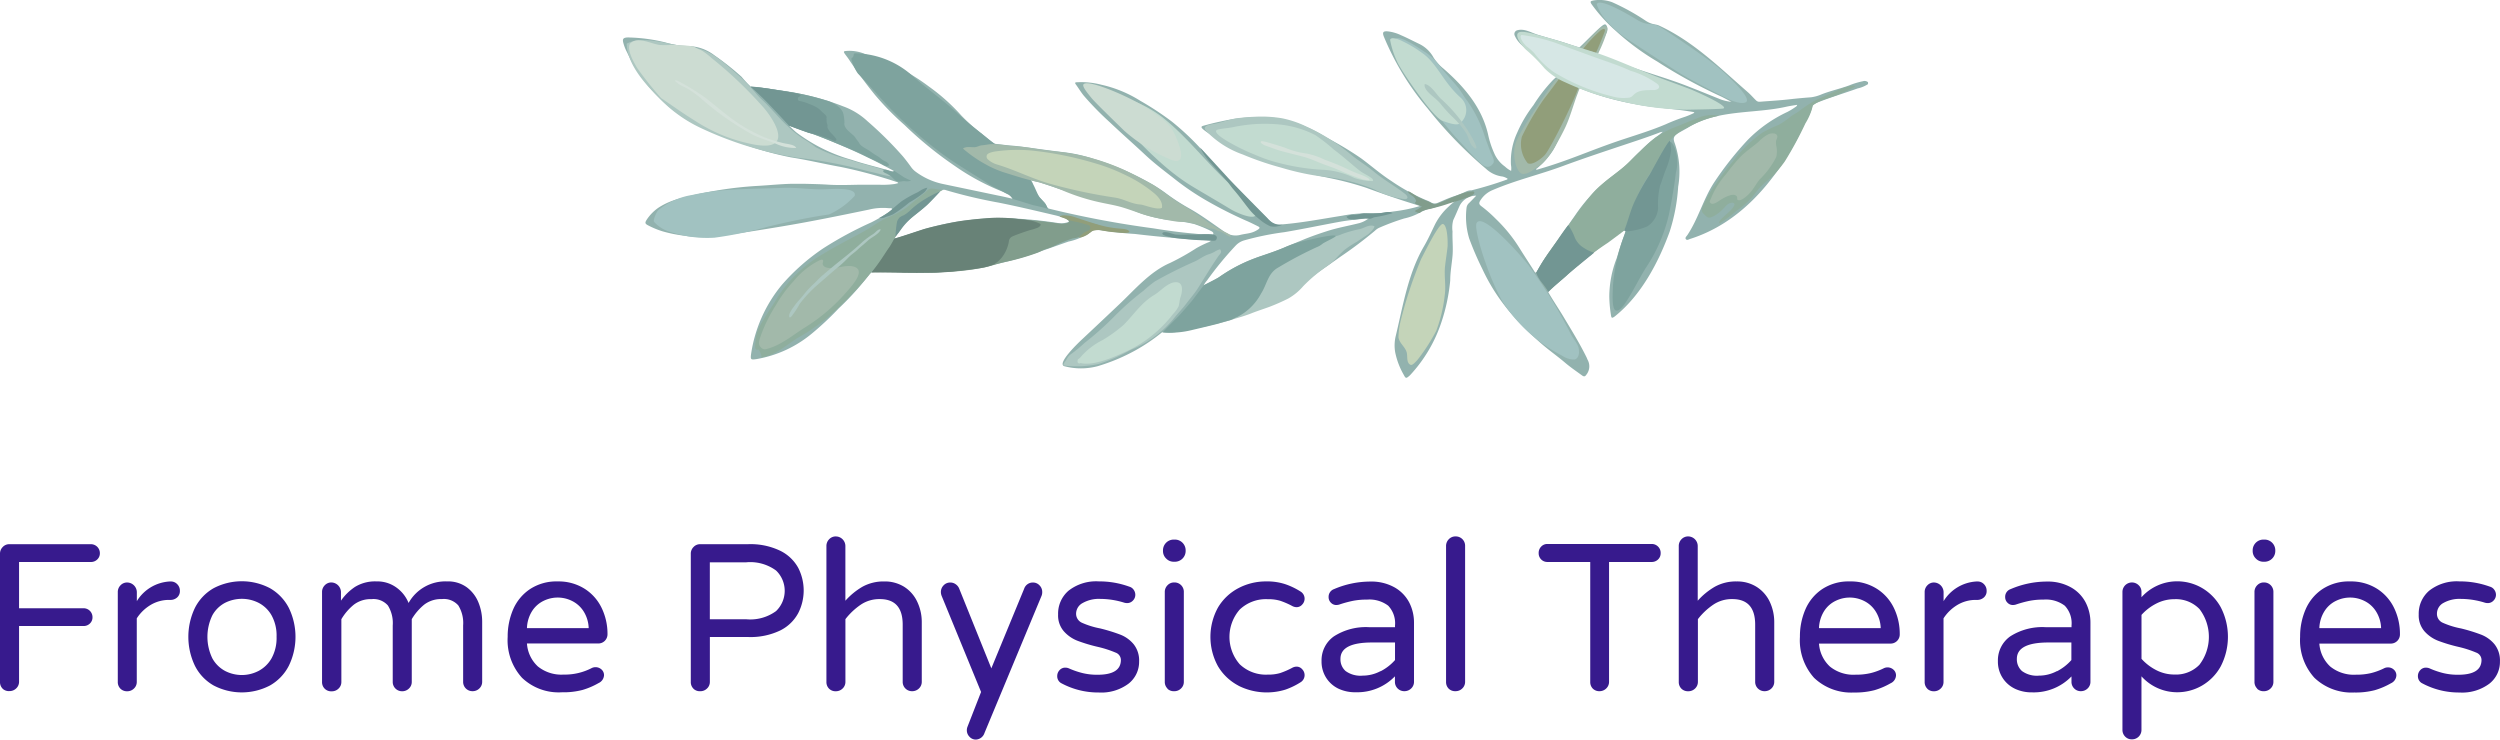 <svg xmlns="http://www.w3.org/2000/svg" width="265.259" height="78.474" viewBox="0 0 265.259 78.474">
  <g id="Group_155" data-name="Group 155" transform="translate(-24 -29.039)">
    <g id="Group_94" data-name="Group 94" transform="translate(24 85.956)">
      <path id="Path_42" data-name="Path 42" d="M5.288,187.241a.967.967,0,0,1-.289-.7V172.923a.988.988,0,0,1,.289-.72.939.939,0,0,1,.7-.3h8.651a.95.95,0,0,1,.957.957.887.887,0,0,1-.278.664.95.95,0,0,1-.678.268H7.021V178.7H13.86a.943.943,0,0,1,.953.953.884.884,0,0,1-.278.668.936.936,0,0,1-.675.264H7.021V186.5a.953.953,0,0,1-.3.7,1,1,0,0,1-.72.289.967.967,0,0,1-.71-.24Z" transform="translate(-4.999 -171.079)" fill="#371a8d"/>
      <path id="Path_43" data-name="Path 43" d="M41.218,194.655a.977.977,0,0,1-.289-.7V184.4a1,1,0,0,1,.289-.72.953.953,0,0,1,.713-.3,1.044,1.044,0,0,1,1.019,1.023v.957a4.372,4.372,0,0,1,3.479-2.087h.111a.922.922,0,0,1,.7.292.97.97,0,0,1,.278.7.887.887,0,0,1-.289.7,1.044,1.044,0,0,1-.731.264h-.111a3.781,3.781,0,0,0-1.955.522,4.522,4.522,0,0,0-1.489,1.433v6.749a.95.95,0,0,1-.3.7,1,1,0,0,1-.72.289A.978.978,0,0,1,41.218,194.655Z" transform="translate(-28.431 -178.493)" fill="#371a8d"/>
      <path id="Path_44" data-name="Path 44" d="M65.135,194.269a4.954,4.954,0,0,1-1.986-2.087,7.11,7.11,0,0,1,0-6.15,5,5,0,0,1,1.986-2.087,6.442,6.442,0,0,1,5.973,0,5.093,5.093,0,0,1,2,2.087,7.016,7.016,0,0,1,0,6.15,5.051,5.051,0,0,1-2,2.087A6.442,6.442,0,0,1,65.135,194.269Zm4.741-1.531a3.437,3.437,0,0,0,1.391-1.332,4.459,4.459,0,0,0,.543-2.31,4.414,4.414,0,0,0-.543-2.289,3.36,3.36,0,0,0-1.391-1.322,3.934,3.934,0,0,0-1.739-.41,3.98,3.98,0,0,0-1.767.41,3.27,3.27,0,0,0-1.364,1.322,5.233,5.233,0,0,0,0,4.6,3.34,3.34,0,0,0,1.364,1.332,3.9,3.9,0,0,0,1.767.421,3.855,3.855,0,0,0,1.739-.424Z" transform="translate(-42.465 -178.454)" fill="#371a8d"/>
      <path id="Path_45" data-name="Path 45" d="M103.518,194.642a.977.977,0,0,1-.289-.7v-9.559a1,1,0,0,1,.289-.72.953.953,0,0,1,.7-.3,1.044,1.044,0,0,1,1.019,1.023v.911a5.565,5.565,0,0,1,1.5-1.468,4.084,4.084,0,0,1,2.275-.577,3.44,3.44,0,0,1,2.132.668,3.722,3.722,0,0,1,1.266,1.621,4.477,4.477,0,0,1,4.087-2.289,3.367,3.367,0,0,1,2.087.623,3.739,3.739,0,0,1,1.235,1.6,5.381,5.381,0,0,1,.4,2.042v6.394a.953.953,0,0,1-.3.7,1,1,0,0,1-.72.289.984.984,0,0,1-1-1v-5.976a3.538,3.538,0,0,0-.511-2.122,2.035,2.035,0,0,0-1.739-.675,2.936,2.936,0,0,0-1.878.588,5.805,5.805,0,0,0-1.322,1.541v6.662a.95.95,0,0,1-.3.7,1,1,0,0,1-.72.289.984.984,0,0,1-1-1v-5.976a3.538,3.538,0,0,0-.511-2.122,2.035,2.035,0,0,0-1.739-.675,2.929,2.929,0,0,0-1.878.588,5.743,5.743,0,0,0-1.322,1.541v6.662a.95.95,0,0,1-.3.7,1,1,0,0,1-.72.289A.977.977,0,0,1,103.518,194.642Z" transform="translate(-69.059 -178.48)" fill="#371a8d"/>
      <path id="Path_46" data-name="Path 46" d="M161.373,193.482a5.917,5.917,0,0,1-1.524-4.341,7.271,7.271,0,0,1,.577-2.908,4.946,4.946,0,0,1,1.778-2.153,5.093,5.093,0,0,1,2.953-.824,5.162,5.162,0,0,1,2.842.769,4.936,4.936,0,0,1,1.819,2.042,6.293,6.293,0,0,1,.623,2.783.985.985,0,0,1-.278.7.974.974,0,0,1-.744.289h-7.524a3.639,3.639,0,0,0,1.155,2.435,3.97,3.97,0,0,0,2.731.866,6.2,6.2,0,0,0,3-.7.936.936,0,0,1,1.023.157.807.807,0,0,1,.268.619.967.967,0,0,1-.577.824,7.815,7.815,0,0,1-1.711.731,7.972,7.972,0,0,1-2.174.247A5.626,5.626,0,0,1,161.373,193.482Zm7.072-5.274a3.541,3.541,0,0,0-.567-1.819,3.061,3.061,0,0,0-1.231-1.078,3.392,3.392,0,0,0-2.978,0,2.988,2.988,0,0,0-1.221,1.078,3.6,3.6,0,0,0-.553,1.819Z" transform="translate(-105.983 -178.481)" fill="#371a8d"/>
      <path id="Path_47" data-name="Path 47" d="M215.992,187.227a.967.967,0,0,1-.292-.7V172.909a.991.991,0,0,1,.292-.72.939.939,0,0,1,.7-.3h5.061a7.273,7.273,0,0,1,3.444.7A4.362,4.362,0,0,1,227.1,174.4a5.27,5.27,0,0,1,0,4.8,4.362,4.362,0,0,1-1.9,1.837,7.277,7.277,0,0,1-3.444.7h-4.032V186.5a.95.95,0,0,1-.3.7,1,1,0,0,1-.72.289.967.967,0,0,1-.71-.254Zm5.566-7.375a4.628,4.628,0,0,0,3.186-.863,2.981,2.981,0,0,0,0-4.31,4.633,4.633,0,0,0-3.186-.866h-3.837v6.039Z" transform="translate(-142.405 -171.065)" fill="#371a8d"/>
      <path id="Path_48" data-name="Path 48" d="M257.359,185.7a.977.977,0,0,1-.289-.7V170.563a1.016,1.016,0,0,1,.289-.724.95.95,0,0,1,.7-.3,1.023,1.023,0,0,1,1.023,1.023v5.8a7.439,7.439,0,0,1,1.819-1.489,4.616,4.616,0,0,1,2.31-.557,3.868,3.868,0,0,1,2.122.577,3.75,3.75,0,0,1,1.374,1.579,5,5,0,0,1,.48,2.2v6.3a.96.96,0,0,1-.3.7,1.016,1.016,0,0,1-.724.289.984.984,0,0,1-1-1v-6.063q0-2.713-2.435-2.71a3.531,3.531,0,0,0-1.99.577,7.151,7.151,0,0,0-1.652,1.551v6.662a.96.96,0,0,1-.3.7,1.016,1.016,0,0,1-.724.289A.967.967,0,0,1,257.359,185.7Z" transform="translate(-169.384 -169.539)" fill="#371a8d"/>
      <path id="Path_49" data-name="Path 49" d="M295.013,199.966a.964.964,0,0,1-.278-.7.984.984,0,0,1,.066-.348l1.444-3.7-4.174-10.172a1.134,1.134,0,0,1-.09-.421,1,1,0,0,1,.289-.72.953.953,0,0,1,.713-.3.981.981,0,0,1,.567.181,1.044,1.044,0,0,1,.365.442l3.419,8.484,3.479-8.439a.971.971,0,0,1,.932-.668.939.939,0,0,1,.7.3.988.988,0,0,1,.289.72,1.043,1.043,0,0,1-.066.379l-6.06,14.565a1,1,0,0,1-.936.7A.9.9,0,0,1,295.013,199.966Z" transform="translate(-192.15 -178.715)" fill="#371a8d"/>
      <path id="Path_50" data-name="Path 50" d="M327.848,194.03a.842.842,0,0,1-.379-.73.894.894,0,0,1,.247-.623.8.8,0,0,1,.619-.268.97.97,0,0,1,.4.09,8.822,8.822,0,0,0,1.423.487,6.429,6.429,0,0,0,1.6.177q2.466,0,2.466-1.576a.838.838,0,0,0-.567-.776,11.267,11.267,0,0,0-1.854-.6,16.862,16.862,0,0,1-2.164-.647,3.732,3.732,0,0,1-1.464-1.009,2.553,2.553,0,0,1-.612-1.788,3.2,3.2,0,0,1,1.12-2.532,4.746,4.746,0,0,1,3.211-.977,9.281,9.281,0,0,1,3.218.557.831.831,0,0,1,.48.348.918.918,0,0,1,.163.511.863.863,0,0,1-.254.619.835.835,0,0,1-.633.268,1.176,1.176,0,0,1-.289-.045,8.578,8.578,0,0,0-2.532-.4,3.478,3.478,0,0,0-1.875.435,1.29,1.29,0,0,0-.7,1.12,1.044,1.044,0,0,0,.623.977,8.73,8.73,0,0,0,1.931.6,18.32,18.32,0,0,1,2.132.657,3.479,3.479,0,0,1,1.412,1.009,2.759,2.759,0,0,1,.588,1.844,2.929,2.929,0,0,1-1.124,2.352,4.823,4.823,0,0,1-3.162.936,8.241,8.241,0,0,1-4.025-1.016Z" transform="translate(-215.294 -178.487)" fill="#371a8d"/>
      <path id="Path_51" data-name="Path 51" d="M360.078,172.521a1.092,1.092,0,0,1-.348-.8v-.09a1.141,1.141,0,0,1,1.138-1.131H361a1.141,1.141,0,0,1,1.134,1.131v.087A1.141,1.141,0,0,1,361,172.852h-.132A1.092,1.092,0,0,1,360.078,172.521Zm.132,13.789a.977.977,0,0,1-.289-.7v-9.542a1,1,0,0,1,.289-.72.953.953,0,0,1,.713-.3.991.991,0,0,1,1.019,1.023V185.6a.95.95,0,0,1-.3.7,1,1,0,0,1-.72.289.977.977,0,0,1-.713-.254Z" transform="translate(-236.333 -170.166)" fill="#371a8d"/>
      <path id="Path_52" data-name="Path 52" d="M377.174,194.316a5.472,5.472,0,0,1-2.164-2.042,6.453,6.453,0,0,1,0-6.262,5.472,5.472,0,0,1,2.164-2.042,6.262,6.262,0,0,1,2.953-.713,6.1,6.1,0,0,1,2.031.3,7.539,7.539,0,0,1,1.59.765.887.887,0,0,1,.188,1.391.779.779,0,0,1-.588.278,1,1,0,0,1-.49-.136,8.5,8.5,0,0,0-1.252-.543,4.332,4.332,0,0,0-1.3-.167,4.03,4.03,0,0,0-3,1.1,4.411,4.411,0,0,0,0,5.8,4.019,4.019,0,0,0,3,1.1,4.331,4.331,0,0,0,1.3-.167,8.512,8.512,0,0,0,1.252-.543,1,1,0,0,1,.49-.136.779.779,0,0,1,.588.278.887.887,0,0,1-.188,1.391,7.722,7.722,0,0,1-1.59.769,6.689,6.689,0,0,1-4.985-.414Z" transform="translate(-245.769 -178.484)" fill="#371a8d"/>
      <path id="Path_53" data-name="Path 53" d="M409.9,194.677a3.159,3.159,0,0,1-1.322-1.165,3.207,3.207,0,0,1-.49-1.767,3.11,3.11,0,0,1,1.3-2.619,6.269,6.269,0,0,1,3.806-.978h2.689v-.177a2.7,2.7,0,0,0-.724-2.108,3.3,3.3,0,0,0-2.254-.644,7.426,7.426,0,0,0-1.5.132,12.355,12.355,0,0,0-1.458.4,1.3,1.3,0,0,1-.289.042.779.779,0,0,1-.574-.244.814.814,0,0,1-.247-.6.863.863,0,0,1,.577-.845,9.789,9.789,0,0,1,3.844-.8,5.016,5.016,0,0,1,2.585.623,3.945,3.945,0,0,1,1.555,1.611,4.673,4.673,0,0,1,.5,2.143v6.265a.96.96,0,0,1-.3.7,1.016,1.016,0,0,1-.724.289.984.984,0,0,1-1-1v-.577a5.566,5.566,0,0,1-4.174,1.691A4.139,4.139,0,0,1,409.9,194.677Zm4.449-1.854a5.219,5.219,0,0,0,1.534-1.19v-1.865h-2.435q-3.357,0-3.353,1.739a1.645,1.645,0,0,0,.546,1.291,2.689,2.689,0,0,0,1.809.487,4.024,4.024,0,0,0,1.9-.48Z" transform="translate(-267.867 -178.515)" fill="#371a8d"/>
      <path id="Path_54" data-name="Path 54" d="M446.359,185.7a.977.977,0,0,1-.289-.7V170.562a1.016,1.016,0,0,1,.289-.724.96.96,0,0,1,.713-.3.988.988,0,0,1,1.019,1.023V184.97a.96.96,0,0,1-.3.7,1,1,0,0,1-.72.289A.978.978,0,0,1,446.359,185.7Z" transform="translate(-292.638 -169.539)" fill="#371a8d"/>
      <path id="Path_55" data-name="Path 55" d="M480.079,187.208a.977.977,0,0,1-.289-.7V173.756h-4.54a.915.915,0,0,1-.932-.932.943.943,0,0,1,.268-.7.884.884,0,0,1,.664-.278h11.058a.936.936,0,0,1,.678.278.922.922,0,0,1,.275.7.884.884,0,0,1-.275.664.953.953,0,0,1-.678.268h-4.522v12.721a.96.96,0,0,1-.3.7,1.009,1.009,0,0,1-.724.289A.967.967,0,0,1,480.079,187.208Z" transform="translate(-311.06 -171.045)" fill="#371a8d"/>
      <path id="Path_56" data-name="Path 56" d="M517.339,185.7a.977.977,0,0,1-.289-.7V170.563a1.015,1.015,0,0,1,.289-.724.96.96,0,0,1,.7-.3,1.023,1.023,0,0,1,1.023,1.023v5.8a7.391,7.391,0,0,1,1.823-1.489,4.6,4.6,0,0,1,2.306-.557,3.851,3.851,0,0,1,2.122.577,3.781,3.781,0,0,1,1.391,1.579,5.05,5.05,0,0,1,.477,2.2v6.3a.961.961,0,0,1-.3.7,1.016,1.016,0,0,1-.724.289.984.984,0,0,1-1-1v-6.063q0-2.713-2.435-2.71a3.517,3.517,0,0,0-1.986.577,7.092,7.092,0,0,0-1.656,1.551v6.662a.961.961,0,0,1-.3.7,1.009,1.009,0,0,1-.724.289A.977.977,0,0,1,517.339,185.7Z" transform="translate(-338.927 -169.54)" fill="#371a8d"/>
      <path id="Path_57" data-name="Path 57" d="M555.5,193.482a5.966,5.966,0,0,1-1.5-4.341,7.213,7.213,0,0,1,.577-2.908,4.941,4.941,0,0,1,1.774-2.153,5.093,5.093,0,0,1,2.953-.824,5.162,5.162,0,0,1,2.842.769,4.946,4.946,0,0,1,1.823,2.042,6.292,6.292,0,0,1,.623,2.783.97.97,0,0,1-1.023,1h-7.545a3.656,3.656,0,0,0,1.155,2.435,3.97,3.97,0,0,0,2.731.866,6.672,6.672,0,0,0,1.631-.177,6.775,6.775,0,0,0,1.367-.511.929.929,0,0,1,1.019.157.793.793,0,0,1,.268.619.96.96,0,0,1-.577.824,7.862,7.862,0,0,1-1.708.731,8,8,0,0,1-2.178.247A5.7,5.7,0,0,1,555.5,193.482Zm7.072-5.274a3.541,3.541,0,0,0-.567-1.819,3.037,3.037,0,0,0-1.231-1.078,3.385,3.385,0,0,0-2.974,0,2.978,2.978,0,0,0-1.224,1.078,3.639,3.639,0,0,0-.553,1.819Z" transform="translate(-363.022 -178.481)" fill="#371a8d"/>
      <path id="Path_58" data-name="Path 58" d="M592.339,194.655a.978.978,0,0,1-.289-.7V184.4a1,1,0,0,1,.289-.72.953.953,0,0,1,.7-.3,1.044,1.044,0,0,1,1.019,1.023v.957a4.372,4.372,0,0,1,3.479-2.087h.111a.922.922,0,0,1,.7.292.971.971,0,0,1,.278.7.887.887,0,0,1-.289.7,1.044,1.044,0,0,1-.73.264h-.111a3.781,3.781,0,0,0-1.955.522,4.522,4.522,0,0,0-1.489,1.433v6.749a.95.95,0,0,1-.3.7,1,1,0,0,1-.72.289.977.977,0,0,1-.685-.25Z" transform="translate(-387.837 -178.493)" fill="#371a8d"/>
      <path id="Path_59" data-name="Path 59" d="M616.2,194.677a3.159,3.159,0,0,1-1.812-2.933,3.11,3.11,0,0,1,1.3-2.619,6.31,6.31,0,0,1,3.826-.977H622.2v-.177a2.7,2.7,0,0,0-.72-2.108,3.316,3.316,0,0,0-2.254-.644,7.44,7.44,0,0,0-1.5.132,12.142,12.142,0,0,0-1.454.4,1.327,1.327,0,0,1-.289.042.783.783,0,0,1-.577-.244.814.814,0,0,1-.247-.6.859.859,0,0,1,.581-.845,9.758,9.758,0,0,1,3.827-.8,5.016,5.016,0,0,1,2.585.623,3.9,3.9,0,0,1,1.555,1.611,4.672,4.672,0,0,1,.5,2.143v6.265a.961.961,0,0,1-.3.7,1.016,1.016,0,0,1-.724.289.967.967,0,0,1-.7-.289.977.977,0,0,1-.289-.7v-.577a5.566,5.566,0,0,1-4.174,1.691,4.15,4.15,0,0,1-1.826-.383Zm4.453-1.854a5.241,5.241,0,0,0,1.531-1.19v-1.865h-2.435q-3.35,0-3.35,1.739a1.652,1.652,0,0,0,.543,1.291,2.675,2.675,0,0,0,1.809.487,4.049,4.049,0,0,0,1.9-.48Z" transform="translate(-402.403 -178.515)" fill="#371a8d"/>
      <path id="Path_60" data-name="Path 60" d="M652.668,199.7a1,1,0,0,1-.289-.724V184.347a1.008,1.008,0,0,1,1.718-.71.939.939,0,0,1,.3.7v.577a5.092,5.092,0,0,1,3.8-1.691,5.238,5.238,0,0,1,2.609.7,5.36,5.36,0,0,1,2,2.045,6.828,6.828,0,0,1,0,6.282,5.312,5.312,0,0,1-2,2.045,5.218,5.218,0,0,1-2.609.7,5.092,5.092,0,0,1-3.8-1.691v5.663a.995.995,0,0,1-1.023,1.023A.95.95,0,0,1,652.668,199.7Zm7.883-7.629a4.867,4.867,0,0,0,0-5.907,3.478,3.478,0,0,0-2.644-1.044,4.2,4.2,0,0,0-1.92.456,5.418,5.418,0,0,0-1.586,1.211v4.661a5.418,5.418,0,0,0,1.586,1.211,4.2,4.2,0,0,0,1.92.456A3.479,3.479,0,0,0,660.551,192.073Z" transform="translate(-427.18 -178.461)" fill="#371a8d"/>
      <path id="Path_61" data-name="Path 61" d="M692.448,172.521a1.092,1.092,0,0,1-.348-.8v-.09a1.141,1.141,0,0,1,1.134-1.131h.132a1.141,1.141,0,0,1,1.134,1.131v.087a1.141,1.141,0,0,1-1.134,1.134h-.132a1.089,1.089,0,0,1-.786-.33Zm.132,13.789a.978.978,0,0,1-.289-.7v-9.542a1,1,0,0,1,.289-.72.953.953,0,0,1,.7-.3.991.991,0,0,1,1.019,1.023V185.6a.949.949,0,0,1-.3.7,1,1,0,0,1-.72.289.978.978,0,0,1-.7-.254Z" transform="translate(-453.083 -170.166)" fill="#371a8d"/>
      <path id="Path_62" data-name="Path 62" d="M708.089,193.482a5.925,5.925,0,0,1-1.52-4.341,7.211,7.211,0,0,1,.578-2.908,4.939,4.939,0,0,1,1.774-2.153,5.1,5.1,0,0,1,2.957-.824,5.169,5.169,0,0,1,2.842.769,4.96,4.96,0,0,1,1.819,2.042,6.293,6.293,0,0,1,.623,2.783.971.971,0,0,1-1.023,1h-7.528a3.655,3.655,0,0,0,1.155,2.435,3.978,3.978,0,0,0,2.731.866,6.67,6.67,0,0,0,1.631-.177,6.78,6.78,0,0,0,1.367-.511.876.876,0,0,1,.4-.087.891.891,0,0,1,.623.243.8.8,0,0,1,.264.619.96.96,0,0,1-.578.824,7.86,7.86,0,0,1-1.708.731,8,8,0,0,1-2.178.247A5.705,5.705,0,0,1,708.089,193.482Zm7.072-5.274a3.51,3.51,0,0,0-.567-1.819,3.016,3.016,0,0,0-1.231-1.078,3.385,3.385,0,0,0-2.974,0,2.946,2.946,0,0,0-1.221,1.078,3.6,3.6,0,0,0-.557,1.819Z" transform="translate(-462.519 -178.481)" fill="#371a8d"/>
      <path id="Path_63" data-name="Path 63" d="M742.879,194.03a.849.849,0,0,1-.379-.73.894.894,0,0,1,.247-.623.8.8,0,0,1,.619-.268,1,1,0,0,1,.4.09,8.788,8.788,0,0,0,1.419.487,6.437,6.437,0,0,0,1.6.177q2.463,0,2.463-1.576a.838.838,0,0,0-.567-.776,11.274,11.274,0,0,0-1.854-.6,16.864,16.864,0,0,1-2.164-.647,3.757,3.757,0,0,1-1.465-1.009,2.571,2.571,0,0,1-.612-1.788,3.2,3.2,0,0,1,1.124-2.532,4.724,4.724,0,0,1,3.207-.977,9.267,9.267,0,0,1,3.218.557.832.832,0,0,1,.48.348.9.9,0,0,1,.167.511.866.866,0,0,1-.257.619.828.828,0,0,1-.633.268,1.175,1.175,0,0,1-.289-.045,8.579,8.579,0,0,0-2.532-.4,3.479,3.479,0,0,0-1.875.435,1.287,1.287,0,0,0-.675,1.12,1.023,1.023,0,0,0,.619.978,8.789,8.789,0,0,0,1.931.6,18.1,18.1,0,0,1,2.133.657,3.479,3.479,0,0,1,1.412,1.009,2.758,2.758,0,0,1,.588,1.844,2.929,2.929,0,0,1-1.123,2.352,4.8,4.8,0,0,1-3.162.936A8.241,8.241,0,0,1,742.879,194.03Z" transform="translate(-485.951 -178.487)" fill="#371a8d"/>
    </g>
    <path id="Path_64" data-name="Path 64" d="M297.933,5.983c-.3.042-.317.143-.157.386a16.994,16.994,0,0,0,2.518,2.783,26.557,26.557,0,0,0,4.48,3.315,53.572,53.572,0,0,0,6.585,3.618c.428.191.835.424,1.249.637a4.3,4.3,0,0,1-1.193-.278c-1.221-.487-2.435-.988-3.663-1.461-2.317-.891-4.727-1.517-7.03-2.435-.643-.264-1.311-.456-1.948-.734-.087-.052-.174-.1-.264-.146s-.042-.153.028-.348c.237-.63.5-1.245.793-1.844a.859.859,0,0,0,.08-.731c-.1-.261-.209-.3-.438-.143-.515.348-2.157,2.087-2.494,2.348-.317-.077-1.551-.508-2.115-.671-.772-.226-1.531-.435-2.3-.675s-1.447-.7-2.219-.459a.41.41,0,0,0-.205.591c.414.953,1.374,1.412,2.087,2.118a28.378,28.378,0,0,0,2.466,2.087s-.369.33-.522.48a16.585,16.585,0,0,0-2.063,2.658,13.793,13.793,0,0,0-1.739,2.946,7.177,7.177,0,0,0-.647,3.4,1.979,1.979,0,0,1,.017.626,2.619,2.619,0,0,1-.65-.456,3.336,3.336,0,0,1-1.151-1.433,9.788,9.788,0,0,1-.644-1.976c-.661-2.891-2.571-5.107-4.752-7A4.72,4.72,0,0,1,281,12.015a3.416,3.416,0,0,0-1.5-1.43c-.651-.31-1.284-.644-1.945-.929a4.411,4.411,0,0,0-1.391-.407c-.511-.045-.609.1-.424.57a28.983,28.983,0,0,0,4.641,7.608,45.039,45.039,0,0,0,6.2,6.411,3.1,3.1,0,0,0,1.739.811,1.518,1.518,0,0,1,.41.153c.049.021.122.038.125.1s-.087.09-.146.1a37.208,37.208,0,0,1-3.666,1.11,1.325,1.325,0,0,0-.619.143,10.621,10.621,0,0,1-1.343.522c-.539.184-1.061.424-1.586.644a.79.79,0,0,1-.793-.045,2.456,2.456,0,0,0-.466-.212,21.081,21.081,0,0,1-3.726-2.052c-1.117-.72-2.112-1.6-3.179-2.386a33.122,33.122,0,0,0-3.75-2.237,14.535,14.535,0,0,0-5.016-2.011,17.9,17.9,0,0,0-5.994.3c-.664.136-1.322.3-1.972.48-.257.07-.275.16-.077.348a3.993,3.993,0,0,0,.386.3,24.383,24.383,0,0,0,5.608,2.866,62.434,62.434,0,0,0,7.409,2.032,33.048,33.048,0,0,1,3.952,1.044c1.517.557,3.04,1.092,4.581,1.579l1.117.348-.32.094a16.432,16.432,0,0,1-2.564.494,12.756,12.756,0,0,1-2.386.191,14.679,14.679,0,0,0-3,.254c-2.209.348-4.407.779-6.641.943a1.044,1.044,0,0,1-.887-.292c-1.611-1.447-3.061-3.054-4.588-4.585-.974-.974-1.858-2.038-2.783-3.072a27.882,27.882,0,0,0-3.148-2.967,30.813,30.813,0,0,0-3.371-2.223,13.041,13.041,0,0,0-4.119-1.7,8.436,8.436,0,0,0-2.651-.261c-.132,0-.177.073-.09.191.3.41.557.849.877,1.238a32.014,32.014,0,0,0,2.738,2.8c1.224,1.162,2.494,2.275,3.729,3.43.939.884,1.965,1.666,2.985,2.456A27.83,27.83,0,0,0,257,27.251a43.985,43.985,0,0,0,4.091,2.07c.438.184.859.4,1.284.609.223.111.223.2,0,.348a2.435,2.435,0,0,1-.772.348c-.365.094-.744.125-1.106.219a1.99,1.99,0,0,1-1.739-.379c-1.211-.835-2.386-1.718-3.67-2.435a22.64,22.64,0,0,1-2.564-1.67,15.481,15.481,0,0,0-1.374-.894,29.321,29.321,0,0,0-6.168-2.679,16.21,16.21,0,0,0-3.051-.7c-.671-.077-1.343-.167-2.014-.254-1.3-.167-2.6-.383-3.906-.487-.487-.042-.974-.108-1.461-.16a.619.619,0,0,1-.285-.125c-.452-.313-.852-.7-1.284-1.023a18.186,18.186,0,0,1-2.087-1.872,20.82,20.82,0,0,0-3.479-3.1,20.464,20.464,0,0,0-4.334-2.5q-1.28-.47-2.539-.974a4.213,4.213,0,0,0-1.875-.264c-.243.017-.278.08-.139.282s.317.417.459.633q1.28,1.931,2.738,3.726a30.216,30.216,0,0,0,3.152,3.214,39.906,39.906,0,0,0,5.312,4.327,24.654,24.654,0,0,0,5.392,2.863,1.531,1.531,0,0,1,.783.637c-.571-.129-1.075-.25-1.586-.348l-5.827-1.221a7.378,7.378,0,0,1-2.936-1.336,2.181,2.181,0,0,1-.438-.456c-.275-.383-.56-.762-.863-1.127a38.614,38.614,0,0,0-3.767-3.74,7.514,7.514,0,0,0-2.571-1.576,26.756,26.756,0,0,0-5.131-1.437c-1.461-.216-2.64-.484-4.115-.577-.087,0-.459-.059-.567-.077a11.381,11.381,0,0,1-.974-1.044,29.335,29.335,0,0,0-2.877-2.278,4.693,4.693,0,0,0-2.755-.984,9.486,9.486,0,0,1-2.435-.383,17.515,17.515,0,0,0-3.826-.529,1.645,1.645,0,0,0-.292,0c-.376.042-.463.167-.372.539a4.553,4.553,0,0,0,.4,1.026,16.639,16.639,0,0,0,4.348,5.684A15.33,15.33,0,0,0,203.8,19.64c.8.3,1.59.647,2.393.946a34.092,34.092,0,0,0,6.634,2.032c1.771.275,3.52.7,5.284,1.016a51.833,51.833,0,0,1,5.861,1.572c.08.024.177.024.233.146-.125.031-.24.063-.348.087a8.9,8.9,0,0,1-1.611.083h-2.275c-1.026.021-2.052.056-3.079,0-.88-.063-1.76-.077-2.644-.1H212.86c-1.176.031-2.345.153-3.517.219a40.248,40.248,0,0,0-8.161,1.311,7.354,7.354,0,0,0-2.407,1,4.668,4.668,0,0,0-1.259,1.287c-.2.32-.177.421.157.595a9,9,0,0,0,1.513.626,14.4,14.4,0,0,0,2.4.477,10.088,10.088,0,0,0,2.219.132c2.692-.233,5.361-.675,8.025-1.12,3.11-.518,6.2-1.151,9.281-1.791a6.234,6.234,0,0,1,2.136-.143c.108,0,.278-.035.31.077s-.129.191-.223.254a16.934,16.934,0,0,1-1.983,1.169,39.177,39.177,0,0,0-5.1,2.755,22.318,22.318,0,0,0-4.366,3.847,14.93,14.93,0,0,0-3.291,7.378c-.073.588-.021.612.564.529a12.487,12.487,0,0,0,5.914-2.734,32.16,32.16,0,0,0,2.818-2.644,29.658,29.658,0,0,0,3.2-3.538,1.043,1.043,0,0,1,.306-.3c.282,0,.278-.077.459-.07,1.663.045,3.326.094,4.992.125a34.984,34.984,0,0,0,7.131-.786,39.714,39.714,0,0,0,5.548-1.562c.925-.317,1.84-.65,2.762-.967a6.078,6.078,0,0,0,2.355-1.044.7.7,0,0,1,.7-.216,36.31,36.31,0,0,0,3.987.456c2.028.247,4.063.424,6.1.595a9.31,9.31,0,0,0,1.124.049,7.881,7.881,0,0,1,.866.059,1.079,1.079,0,0,1-.372.209,11.416,11.416,0,0,0-1.207.595,25.162,25.162,0,0,1-2.783,1.565c-2.146.925-3.74,2.828-5.406,4.4q-1.955,1.854-3.927,3.7c-.216.2-2.752,2.574-1.9,2.859a6.905,6.905,0,0,0,3.541,0,20.093,20.093,0,0,0,3.983-1.666A19.315,19.315,0,0,0,252.1,41.26a.313.313,0,0,1,.289-.087,3.329,3.329,0,0,0,1.144,0,38.762,38.762,0,0,0,7.263-1.878,22.27,22.27,0,0,0,6.362-3.263c1.27-1.044,2.644-1.917,3.966-2.87a44.181,44.181,0,0,0,3.691-2.783,1.531,1.531,0,0,1,.445-.3,24.839,24.839,0,0,1,2.616-.974,6.1,6.1,0,0,0,1.691-.63,3.263,3.263,0,0,1,1.106-.428c.122-.028.24-.052.348-.087.744-.219,1.447-.553,2.181-.8.066-.021.125-.073.226-.028-.282.24-.557.456-.811.7a6.684,6.684,0,0,0-1.43,1.851c-.386.79-.744,1.6-1.19,2.362-1.7,2.919-2.226,6.307-3.006,9.545a4.279,4.279,0,0,0-.056,1.694,7.958,7.958,0,0,0,.915,2.414c.2.383.25.393.581.108a1.047,1.047,0,0,0,.09-.083,15.294,15.294,0,0,0,3.346-5.691,19.5,19.5,0,0,0,.911-4.366c0-.873.167-1.739.243-2.6s-.031-1.739,0-2.588a3.008,3.008,0,0,1,.08-1.211c.237-.494.442-1,.668-1.5a1.958,1.958,0,0,1,1.767-1.085c-.264.275-.5.529-.751.772a.8.8,0,0,0-.275.5,8,8,0,0,0,.278,3.266,32.793,32.793,0,0,0,1.4,3.246,20.209,20.209,0,0,0,3.183,4.87,32.74,32.74,0,0,0,2.912,2.9c.856.769,1.809,1.426,2.685,2.171.567.484,1.183.9,1.781,1.336.153.115.306.181.438-.024a1.425,1.425,0,0,0,.181-1.6c-.049-.083-.077-.181-.118-.268-.748-1.52-1.638-2.957-2.508-4.407-.484-.8-1.009-1.579-1.485-2.39a.275.275,0,0,1,.087-.431c.167-.122.327-.247.484-.379,1.885-1.6,3.719-3.263,5.719-4.724.449-.327.9-.654,1.353-.971.122-.083.264-.167.55-.324-.073.163-.129.47-.174.595-.323.811-.57,1.649-.831,2.484a11.288,11.288,0,0,0-.79,4.035,13.658,13.658,0,0,0,.188,2.087c.049.237.1.257.31.125a.941.941,0,0,0,.118-.087c2.765-2.216,4.6-5.695,5.792-8.971a19.4,19.4,0,0,0,.9-4.759,9.4,9.4,0,0,0-.348-4.574c-.216-.55-.15-.8.348-1.106.369-.226.758-.417,1.127-.644,3.152-1.9,6.9-1.391,10.349-2.167.369-.083.748-.132,1.151-.2a.313.313,0,0,1-.157.212,7.207,7.207,0,0,1-.9.55,14.449,14.449,0,0,0-4.174,2.946,34.378,34.378,0,0,0-3.632,4.606c-1.11,1.739-1.642,3.788-2.783,5.5-.087.132-.289.289-.16.445s.327,0,.484-.042c5.176-1.659,8.749-5.861,11.271-10.512.41-.762.717-1.576,1.151-2.327a3.329,3.329,0,0,0,.5-1.238.268.268,0,0,1,.167-.2,3.381,3.381,0,0,1,.376-.181c1.391-.553,2.852-.991,4.275-1.5a3.253,3.253,0,0,0,1.1-.459v-.195a.55.55,0,0,0-.546-.108,8.151,8.151,0,0,0-1.471.449c-.957.348-1.945.564-2.891.932a4.174,4.174,0,0,1-1.124.32c-.724.056-1.444.118-2.167.2-1.092.129-2.192.188-3.291.275a.487.487,0,0,1-.4-.153c-.289-.278-.546-.584-.849-.849-2.957-2.571-5.743-5.361-9.368-7.051a1.45,1.45,0,0,0-.442-.139,2.612,2.612,0,0,1-1.12-.456,23.851,23.851,0,0,0-3.479-1.913,3.886,3.886,0,0,0-2.038-.177Zm-75.2,17.887c-1.155-.327-2.324-.605-3.458-.991a17.734,17.734,0,0,1-5.886-2.919c-.226-.188-.508-.47-.769-.713a67.123,67.123,0,0,1,11.132,4.814l-.035.083Zm16.183,2.6a10.4,10.4,0,0,0-1.433-1.631c-.066-.056-.129-.118-.191-.177a7.085,7.085,0,0,0,1.868.591l2.087.7c1.318.431,2.644.828,3.987,1.162.991.247,1.983.477,2.964.762.574.167,1.106.445,1.663.654a14.875,14.875,0,0,0,2.783.7,24.442,24.442,0,0,1,2.926.445,13.967,13.967,0,0,1,1.872.779.446.446,0,0,1,.139.1.2.2,0,0,1,.059.2c-.028.08-.111.052-.174.052a14.609,14.609,0,0,1-1.83-.1c-1.471-.125-2.936-.327-4.39-.564a103.825,103.825,0,0,1-10.972-2.066.4.4,0,0,1-.327-.285,1.044,1.044,0,0,0-.285-.452,8.458,8.458,0,0,1-.744-.866Zm-7,2.783a27.481,27.481,0,0,0-4.8.939c-1.044.31-2.059.7-3.1.981l-.223.052a16.3,16.3,0,0,1,1.113-1.565,15.552,15.552,0,0,1,1.211-1.044,20.319,20.319,0,0,0,2.435-2.3.623.623,0,0,1,.744-.212,52.629,52.629,0,0,0,5.566,1.315c2.042.41,4.063.891,6.088,1.367a7.751,7.751,0,0,1,1.231.41c.077.031.2.042.2.15s-.129.139-.219.167a2.365,2.365,0,0,1-1.113.052,45.791,45.791,0,0,0-5-.484,25.583,25.583,0,0,0-4.129.167Zm41.18.348c-1.1.282-2.219.47-3.3.814-.894.285-1.778.591-2.647.95-1.423.591-2.835,1.211-4.3,1.687a16.091,16.091,0,0,0-4.647,2.31,14.923,14.923,0,0,1-1.579.845,1.956,1.956,0,0,1,.348-.525,36,36,0,0,1,3.058-3.722,2,2,0,0,1,.842-.522,29.784,29.784,0,0,1,4.31-.884c1.938-.327,3.861-.731,5.8-1.089,1.044-.191,2.087-.275,3.159-.386a2.912,2.912,0,0,1-1.033.522Zm31.478-9.114a16.658,16.658,0,0,0-1.673,1.5c-.647.584-1.207,1.263-1.882,1.816-.48.39-.984.751-1.475,1.131a17.558,17.558,0,0,0-3.566,3.906c-1.061,1.506-2.087,3.044-3.176,4.522a9.2,9.2,0,0,0-.7,1.162c-.038.073-.084.143-.122.212-.094.157-.167.139-.261,0-.532-.842-1.082-1.673-1.607-2.519a16.088,16.088,0,0,0-2.512-3.086,13.911,13.911,0,0,0-1.464-1.291c-.327-.233-.348-.379-.118-.72a2.783,2.783,0,0,1,1.287-1.044c2.435-1.044,4.957-1.625,7.42-2.539,2.164-.8,4.355-1.527,6.543-2.258,1.228-.41,2.463-.814,3.673-1.277a.869.869,0,0,1,.379-.09,4.81,4.81,0,0,1-.751.574Zm-2.588-3.6a27.153,27.153,0,0,0,2.853.442c1.238.139,2.48.261,3.712.473a.646.646,0,0,1,.108.035V17.9a8.373,8.373,0,0,1-.936.4,20.958,20.958,0,0,0-2.1.814c-1.437.609-2.926,1.071-4.407,1.558-1.329.435-2.633.925-3.938,1.423-1.691.651-3.388,1.284-5.134,1.778a.511.511,0,0,1-.261.042c0-.08.073-.108.122-.143a8.349,8.349,0,0,0,1.694-1.92,7.881,7.881,0,0,0,.7-1.558c.348-.824.651-1.656.974-2.484a19.064,19.064,0,0,0,.588-2.045c.184-.7.216-.619.772-.39a29.222,29.222,0,0,0,5.263,1.52Z" transform="translate(-104.903 23.119)" fill="#92b2ae"/>
    <path id="Path_65" data-name="Path 65" d="M196.157,18.526h-.017c.049,2.171,1.941,4.268,3.392,5.715a14.9,14.9,0,0,0,4.425,3.214,37.918,37.918,0,0,0,10.224,3.166,49.516,49.516,0,0,1,7.225,1.346c.421.129.838.195,1.252.306.292.077,1.517.424,1.666.282a3.708,3.708,0,0,0-1.569-.845c-.421-.129-2.025-.553-2.386-.671-.546-.181-1.005-.31-1.562-.456a14.31,14.31,0,0,1-2.63-1.085,12.655,12.655,0,0,0-1.364-.922,10.056,10.056,0,0,1-1.59-1.3c-.957-.852-1.739-1.9-2.689-2.762-.438-.4-.79-.87-1.224-1.332-.324-.348-.661-.7-1.023-1.044-1.722-1.485-3.218-3.082-5.406-3.242l-.633-.049a6.167,6.167,0,0,1-.793-.163C199.97,18.411,197.639,17.726,196.157,18.526Z" transform="translate(-105.649 15.143)" fill="#adc7c1"/>
    <path id="Path_66" data-name="Path 66" d="M196.988,18.564c-.243.435-.045,1.277.776,2.619a38.78,38.78,0,0,0,2.522,3.162c1.917,1.3,2.025,1.43,3.993,2.658a17.087,17.087,0,0,0,5.263,2.143c5.465,1.3,2.435-2.96,1.391-4.042a43.344,43.344,0,0,0-5.294-5.009,7.826,7.826,0,0,0-.995-.769c-.15-.08-.313-.143-.466-.212a4.751,4.751,0,0,0-.5-.25,9.717,9.717,0,0,0-1.5-.129c-.675-.083-1.322.035-1.979-.021C199.284,18.634,197.784,17.733,196.988,18.564Z" transform="translate(-106.139 15.101)" fill="#ccdcd2"/>
    <path id="Path_67" data-name="Path 67" d="M211.276,30.821c.306.205.7.348,1,.525a12.617,12.617,0,0,1,1.315.95,30.113,30.113,0,0,0,5.566,3.917c.793.386,1.645.619,2.459.957a4.786,4.786,0,0,0,2.136.435c-.17-.379-1.044-.421-1.416-.522a16.873,16.873,0,0,1-1.9-.581,16.91,16.91,0,0,1-3.767-2.181c-.863-.647-1.673-1.36-2.529-2.014a22.35,22.35,0,0,0-2.811-1.739.7.7,0,0,0-.438-.129c0,.094.153.184.219.243A1.14,1.14,0,0,0,211.276,30.821Z" transform="translate(-115.269 7.13)" fill="#d4e1da"/>
    <path id="Path_68" data-name="Path 68" d="M237.062,35.353c-.452-.452-1.291-1.391-1.621-1.691-.223-.205-1.252-1.138-1.451-1.308.184-.09,2.3.3,3.336.417a28.977,28.977,0,0,1,4.63,1.023,3.447,3.447,0,0,1,1.444.765,1.954,1.954,0,0,1,.376.525,3.989,3.989,0,0,1,.143.814,1.258,1.258,0,0,1,0,.348c-.017.518.595.929.929,1.238a1.36,1.36,0,0,1,.292.348c.1.17.261.313.348.49.25.438.852.623,1.235.925a7.469,7.469,0,0,0,.769.5c.191.118.348.289.539.4.132.077.275.125.4.212.059.038.365.317.153.369a.442.442,0,0,1-.153.059,1.44,1.44,0,0,1-.407-.153c-.612-.369-1.273-.619-1.913-.95-.811-.417-1.764-.8-2.609-1.151-.769-.313-2.5-1.044-3.131-1.221-.219-.063-1.847-.654-2.334-.863A14.07,14.07,0,0,0,237.062,35.353Z" transform="translate(-130.333 5.889)" fill="#7ea39e"/>
    <path id="Path_69" data-name="Path 69" d="M235.739,34.033c-.122-.125-1.151-1.162-1.739-1.656a17.72,17.72,0,0,1,2.386.282c.3.038,1.739.275,1.913.317.118.024,1.085.143.981.348-.021.042-.278.181-.282.244,0,.181,0,.3.205.324a4.408,4.408,0,0,1,1.016.317,4.738,4.738,0,0,1,.765.348,2.392,2.392,0,0,1,.564.47,5.1,5.1,0,0,1,.383.348.56.56,0,0,1,.111.2.164.164,0,0,1,0,.083.348.348,0,0,0,0,.17q0,.125,0,.25a1.042,1.042,0,0,0,.08.285c.045.122,0,.219.017.348a1.875,1.875,0,0,0,.49.675c.143.16.285.32.417.487a.16.16,0,0,1-.209.237,6.3,6.3,0,0,0-.762-.3,12.384,12.384,0,0,0-1.931-.543c-.153-.045-1.52-.532-1.767-.644a2.363,2.363,0,0,0-.3-.1C237.987,36.416,236.8,35.14,235.739,34.033Z" transform="translate(-130.339 5.869)" fill="#729693"/>
    <path id="Path_70" data-name="Path 70" d="M204.428,66.8a3.752,3.752,0,0,0,1.861,1.124,12.332,12.332,0,0,0,4.567.571,40.5,40.5,0,0,0,5.67-1.172c2.132-.515,4.3-.981,6.477-1.291a8.355,8.355,0,0,0,2.724-1.976c.275-.936-2.32-.727-3.1-.7-1.524.063-3.037-.212-4.567-.146-3.312.139-6.355.035-9.591.755a7.442,7.442,0,0,0-3.607,1.635C204.675,65.82,204.331,66.627,204.428,66.8Z" transform="translate(-111.043 -14.236)" fill="#a1c2c1"/>
    <path id="Path_71" data-name="Path 71" d="M235.887,81.34c1.308-.049,2.7-1.235,3.74-1.924.466-.306.978-.55,1.43-.87.595-.417,1.172-.783,1.739-1.252a37.35,37.35,0,0,0,4.8-4.922c.271-.348.386-.407.647-.741.49-.63,1.106-1.572,1.583-2.285.139-.209.125-.39.261-.6a19.388,19.388,0,0,1,2.435-3.228c.268-.271.48-.633.755-.887.33-.306,1.875-.957,1.938-1.044-.292.031-1.023-.188-1.311-.122s-.386.268-.584.421c-.664.518-1.315,1.044-1.962,1.586a10.861,10.861,0,0,1-2.244,1.155c-.744.372-1.5.936-2.265,1.36-1.392.769-2.856,1.492-4.223,2.334a14.179,14.179,0,0,0-4.849,4.522c-.637,1.085-1.391,2.115-1.99,3.218a3.649,3.649,0,0,0-.428,1.569c-.017.219-.129.651,0,.838s.237,0,.348.094a2.087,2.087,0,0,1,.3.845C236.051,81.385,236.148,81.329,235.887,81.34Z" transform="translate(-131.183 -14.401)" fill="#8fae9d"/>
    <path id="Path_72" data-name="Path 72" d="M278.651,68.407a7.251,7.251,0,0,1,1.179-1.329c.466-.393,1.242-.971,1.691-1.391.317-.3.831-.859,1.391-1.447a11.6,11.6,0,0,0-1.788.929,9.107,9.107,0,0,0-1.294.978,3.788,3.788,0,0,1-.8.64,1.8,1.8,0,0,0-.431.219,1.367,1.367,0,0,0-.289.442,11.475,11.475,0,0,0-.174,1.607A6.881,6.881,0,0,0,278.651,68.407Z" transform="translate(-159.125 -14.914)" fill="#729693"/>
    <path id="Path_73" data-name="Path 73" d="M275.064,64.982c.153-.132.313-.264.473-.393a12.35,12.35,0,0,1,1.739-.981c.167-.094.33-.216.5-.3.1-.049.205-.09.3-.129s.181-.024.233-.077a1.217,1.217,0,0,1-.348.525,10.929,10.929,0,0,1-1.579,1.071,14.705,14.705,0,0,1-1.677,1.231,4.042,4.042,0,0,1-.765.282,1.11,1.11,0,0,1-.738.125,8.719,8.719,0,0,0,1-.623C274.528,65.445,274.741,65.264,275.064,64.982Z" transform="translate(-155.909 -14.17)" fill="#729693"/>
    <path id="Path_74" data-name="Path 74" d="M237.184,94.623c1.562-.348,2.846-1.468,4.174-2.3a19.285,19.285,0,0,0,4.439-3.788c.456-.536,2.171-2.313.727-2.689-.925-.24-1.948.369-2.842.108a.581.581,0,0,1-.4-.289c-.073-.174.024-.25.024-.41,0-.257-.348-.087-.477-.024a8.467,8.467,0,0,0-2.675,2.185,13.984,13.984,0,0,0-1.865,2.532,16.266,16.266,0,0,0-1.541,3.072c-.094.348-.324.751-.223,1.12C236.586,94.373,236.9,94.686,237.184,94.623Z" transform="translate(-131.968 -28.526)" fill="#a2b9aa"/>
    <path id="Path_75" data-name="Path 75" d="M246.823,83.8q.059-.083.115-.157a13.884,13.884,0,0,1,1.847-1.934c.765-.651,1.5-1.325,2.285-1.958a13.217,13.217,0,0,0,.957-.915c.3-.3.657-.525.96-.817s.744-.633,1.1-.967,1.165-.664,1.35-1.169c-.247-.1-.57.324-.758.456a10.032,10.032,0,0,0-1.151.838c-.7.654-1.471,1.291-2.223,1.885s-1.433,1.165-2.132,1.764c-.313.271-.584.6-.9.877a9.957,9.957,0,0,0-1.064,1.169c-.327.4-.7.769-.981,1.19a3.672,3.672,0,0,0-.445.7c-.073.174-.139.661.177.348A9.113,9.113,0,0,0,246.823,83.8Z" transform="translate(-137.986 -22.497)" fill="#adc7c1"/>
    <path id="Path_76" data-name="Path 76" d="M274.317,78.235c.212.017.4-.028.609-.021a6.174,6.174,0,0,0,.671,0c.758-.059,1.534.1,2.285.028.539-.056,1.089-.042,1.628-.087a26.224,26.224,0,0,0,3.336-.445c.817-.177,1.614-.473,2.435-.63a23.908,23.908,0,0,0,3.1-.894c.327-.111.616-.3.939-.414a7.191,7.191,0,0,0,.943-.348,12.873,12.873,0,0,1,1.927-.783c.174-.059.348-.038.5-.1a3.617,3.617,0,0,1,.414-.139,2.188,2.188,0,0,0,1.082-.511,1.627,1.627,0,0,1,.49-.348c.157-.056.348,0,.484-.125s-.536-.289-.595-.306c-.445-.136-.9-.257-1.353-.348s-.957-.15-1.423-.195a2.283,2.283,0,0,0-.285-.035c.08.094.376.23.278.369-.052.08-.254.118-.348.136a1.628,1.628,0,0,1-.372.045c-.31-.021-2.435-.324-2.915-.348s-1.068-.1-1.517-.139a18.558,18.558,0,0,0-3.98,0,24.31,24.31,0,0,0-2.926.39,27.907,27.907,0,0,0-3.879.911c-.449.163-2.087.647-2.539.814-.1.136-.731,1.2-.884,1.433a22.93,22.93,0,0,1-1.545,2.087C271.5,78.235,273.225,78.13,274.317,78.235Z" transform="translate(-154.39 -20.296)" fill="#819d8c"/>
    <path id="Path_77" data-name="Path 77" d="M270.8,78.123a13.346,13.346,0,0,0,.824-1.078c.3-.41.758-1.162,1.044-1.545.212-.292.508-.887.57-.967.306-.063,1.9-.6,3.033-.971.487-.163,2.5-.64,3.722-.845,1.044-.174,2.828-.348,3.9-.393a15.738,15.738,0,0,1,2.139.1c.278.024,1.391.15,1.684.2a4.693,4.693,0,0,1,.995.348c.146.143-.129.348-.244.4a5.307,5.307,0,0,1-.8.254c-.324.094-1.625.536-1.938.7a.63.63,0,0,0-.348.536,3.872,3.872,0,0,1-.6,1.485,3.256,3.256,0,0,1-.651.7,3.937,3.937,0,0,0-.348.247,6.849,6.849,0,0,1-1.489.386c-.995.17-2.226.278-2.783.348-1.391.157-3.211.139-3.712.15C275.267,78.189,271.033,78.123,270.8,78.123Z" transform="translate(-154.338 -20.184)" fill="#688277"/>
    <path id="Path_78" data-name="Path 78" d="M281.8,37.632a1.391,1.391,0,0,0-.428-.449,4.605,4.605,0,0,1-.564-.3c-.47-.3-1.016-.48-1.478-.783-1.861-1.228-3.785-2.282-5.545-3.66a45.344,45.344,0,0,1-5.3-4.755c-.609-.654-1.2-1.322-1.805-1.983-.407-.442-.817-.884-1.238-1.311-.317-.324-.88-1.618-.713-1.722s.111-.045.167-.174c.035-.077.035-.212.083-.271s.174-.038.278-.038a9.292,9.292,0,0,1,6.025,2.484c1.478,1.311,3.1,2.435,4.553,3.778.612.564,1.2,1.085,1.854,1.6.449.348,1.663,1.346,2.2,1.739.873.63.644.783,1.43,1.513.442.41.849.859,1.287,1.27.139.129.292.212.438.348a6,6,0,0,1,.567.55,2.457,2.457,0,0,1,.386.651c.17.3.435,1,.651,1.339.042.066.4.393.619.7s.184.407.327.529c-.2-.063-1.343-.348-1.631-.393C284.005,38.3,281.883,37.646,281.8,37.632Z" transform="translate(-150.355 12.515)" fill="#7ea39e"/>
    <path id="Path_79" data-name="Path 79" d="M298.73,50.35a13.814,13.814,0,0,0,2.48,1.711,10.494,10.494,0,0,0,1.739.769c.5.16,2.435.772,2.985.884a20.728,20.728,0,0,1,3.625,1.183,21.982,21.982,0,0,0,3.566,1.124c.87.2,1.739.324,2.605.591.7.216,1.367.463,2.063.7a15.409,15.409,0,0,0,1.718.438c.6.132,1.311.264,1.92.348.3.049.915,0,1.207.08.417.094.633.139,1.044.261a9.154,9.154,0,0,0,.866.3c.087,0,.15.07.233.09a1.742,1.742,0,0,0,.271,0,1.391,1.391,0,0,1,.5.139,1.538,1.538,0,0,0,.237.125,1.784,1.784,0,0,1,.23.045,4.174,4.174,0,0,1,.626.348c.16.094.317.23.511.181-.129-.313-.7-.47-.95-.619-.487-.275-.971-.57-1.447-.866a31.994,31.994,0,0,0-3.04-2.021c-.282-.136-2.4-1.739-2.88-2s-2.435-1.3-3.1-1.593a23.011,23.011,0,0,0-7.169-1.917c-.421-.042-2.275-.292-2.672-.372a22.19,22.19,0,0,0-2.209-.219,15.372,15.372,0,0,0-1.83-.191c-.508.024-.612.083-1.124.132-.306.031-.473.181-.783.2S299.012,50.089,298.73,50.35Z" transform="translate(-172.552 -5.543)" fill="#a2b9aa"/>
    <path id="Path_80" data-name="Path 80" d="M306.024,52.611a2.476,2.476,0,0,0,1.044.595c1.878.557,3.628,1.475,5.528,2.014A55.131,55.131,0,0,0,319.5,56.7c1.044.153,1.711.668,2.783.748.379.028,1.739.616,2.251.348.139-.7-.584-1.367-.852-1.576a14.019,14.019,0,0,0-2.818-1.805,20.028,20.028,0,0,0-3.479-1.364,36.4,36.4,0,0,0-6.7-1.339,16.575,16.575,0,0,0-3.479.056c-.275.035-1.169.122-1.259.473A.407.407,0,0,0,306.024,52.611Z" transform="translate(-177.251 -6.704)" fill="#c4d4b9"/>
    <path id="Path_81" data-name="Path 81" d="M359.72,86.05a5.82,5.82,0,0,0,1.551-.115,4.871,4.871,0,0,1,.8-.153c.553-.028,1.1-.163,1.649-.247.7-.108,1.392-.348,2.087-.47.289-.059,1.482-.428,1.8-.522.508-.15.988-.3,1.482-.494.633-.254,1.3-.463,1.945-.7A21.415,21.415,0,0,0,373,82.481a5.913,5.913,0,0,0,1.6-1.315,16.7,16.7,0,0,1,2.55-2.139,6.219,6.219,0,0,0,1.141-1.044c.195-.209.452-.456.664-.65a10.117,10.117,0,0,1,1.325-.87c.383-.264.772-.515,1.155-.769.17-.111.793-.7.713-.9-.577-.209-1,.181-1.555.317a12.143,12.143,0,0,0-1.851.515c-1.009.47-1.642.163-2.679.584-.675.275-1.391.379-2.056.7-.748.348-1.531.644-2.3.95-1.336.539-2.612,1.2-3.966,1.68a7.148,7.148,0,0,0-1.649.8,9.812,9.812,0,0,1-1.28.612c-.859.428-1.169,1.426-1.7,2.164a8.177,8.177,0,0,1-.9,1.044c-.3.292-.678.477-.984.744a13.909,13.909,0,0,1-1.52,1.151Z" transform="translate(-212.326 -21.759)" fill="#adc7c1"/>
    <path id="Path_82" data-name="Path 82" d="M329.463,94.289a10.989,10.989,0,0,0,3.68-.177,18.9,18.9,0,0,0,3.36-1.482,11.417,11.417,0,0,0,4.491-3.228c.348-.459,1.044-1.193,1.391-1.659.414-.553.9-1.1,1.266-1.68.751-1.183,1.353-2.209,2.143-3.36.205-.3.445-.4.2-.751a2.087,2.087,0,0,0-.616.282,3.882,3.882,0,0,1-.7.282c-.452.17-.863.477-1.308.7a47.514,47.514,0,0,0-4.275,2.132,12.419,12.419,0,0,0-1.228,1,29.218,29.218,0,0,0-3.131,2.762,32.228,32.228,0,0,1-3.131,2.783,14.775,14.775,0,0,1-1.454,1.2c-.323.209-.383.48-.6.769C329.244,94.254,329.418,94.3,329.463,94.289Z" transform="translate(-192.536 -26.463)" fill="#adc7c1"/>
    <path id="Path_83" data-name="Path 83" d="M333.912,100.554c1.329.372,3.479-.56,4.658-1.1a13.191,13.191,0,0,0,5.218-4.087,3.2,3.2,0,0,0,.6-.838c.091-.348.087-.637.209-.991.188-.567.324-1.558-.511-1.548s-1.611.946-2.254,1.332c-1.426.852-2.15,2.059-3.287,3.2a15.389,15.389,0,0,1-2.23,1.611,7.473,7.473,0,0,0-2.372,1.851c-.108.153-.268.115-.285.348C333.613,100.739,334.072,100.6,333.912,100.554Z" transform="translate(-195.326 -33.01)" fill="#c2dbd0"/>
    <path id="Path_84" data-name="Path 84" d="M352.718,46.416h0c-1.336-.814-2.692-1.593-4.035-2.4-3.656-2.192-6.387-5.6-9.392-8.564-.1-.1-1.492-1.391-1.35-1.43,1.044-.268,2.654.317,3.656.64a12.039,12.039,0,0,1,3.792,1.934c2.487,1.952,4.418,4.453,6.682,6.637,1.016.984,2.487,1.76,3.155,3.058C356.113,48.013,353.431,46.841,352.718,46.416Z" transform="translate(-198.116 4.837)" fill="#c2dbd0"/>
    <path id="Path_85" data-name="Path 85" d="M345.027,39.535a2.36,2.36,0,0,1-.5-.181,17.154,17.154,0,0,1-4.78-2.992c-.737-.72-3.089-2.992-3.479-3.479s-1.026-1.228-.838-1.451c.5-.6,5.375,1.52,7.19,2.832,1.757,1.27,2.2,1.51,2.936,3.607C345.9,38.867,345.946,39.743,345.027,39.535Z" transform="translate(-196.461 6.549)" fill="#ccdcd2"/>
    <path id="Path_86" data-name="Path 86" d="M374.014,54.144c-.577-.63-2.334-2.553-2.964-3.214a6.841,6.841,0,0,0,1.19,1.711c.56.64,1.155,1.252,1.7,1.9.23.275.421.57.654.838.577.654,1.1,1.391,1.656,2.087a6.415,6.415,0,0,0,1.085,1.064,4.522,4.522,0,0,0,1.183.758,2.019,2.019,0,0,0,1.27-.17,1.792,1.792,0,0,1-1.6-.7C377.858,58.068,374.925,55.129,374.014,54.144Z" transform="translate(-219.715 -6.234)" fill="#729693"/>
    <path id="Path_87" data-name="Path 87" d="M359.61,88.017c.289-.3,1.277-1.311,1.451-1.471.348-.32,1.631-1.812,1.778-2.014.056-.08.96-1.277,1.148-1.52.348-.191,1.437-.727,1.625-.859a17.358,17.358,0,0,1,3.771-1.986c1.023-.4,2.108-.7,3.11-1.138a11.034,11.034,0,0,1,1.924-.664c.428-.1.863-.191,1.294-.289s2.219-.49,2.265-.275c.021.115-1.211.664-1.391.814a2.217,2.217,0,0,1-.644.376,41.671,41.671,0,0,0-4.049,2.143c-1.113.6-1.2,1.781-1.83,2.762a5.871,5.871,0,0,1-2.536,2.494c-.264.1-.5.271-.776.348-.4.115-.8.212-1.2.348-.278.083-2.07.511-2.877.7A9.391,9.391,0,0,1,359.61,88.017Z" transform="translate(-212.254 -23.716)" fill="#7ea39e"/>
    <path id="Path_88" data-name="Path 88" d="M372.6,42.982a9.947,9.947,0,0,0,3.906,2.519,32.277,32.277,0,0,0,4.06,1.391,28.2,28.2,0,0,0,4.279.939,19.522,19.522,0,0,1,5.6,1.364,9.316,9.316,0,0,0,3.207,1.044c.487.021.369-.324.07-.56-1.085-.849-2.3-1.513-3.357-2.4-.758-.637-1.621-1.124-2.376-1.764a20.577,20.577,0,0,0-4.776-3,10.561,10.561,0,0,0-2.536-.856,13.25,13.25,0,0,0-2.873-.163,19.909,19.909,0,0,0-2.035.177c-.762.125-1.611.48-2.372.588C373.139,42.307,372.13,42.432,372.6,42.982Z" transform="translate(-220.645 -0.07)" fill="#adc7c1"/>
    <path id="Path_89" data-name="Path 89" d="M376.137,44.282c.487-.115,1.019-.136,1.52-.233a16.134,16.134,0,0,1,4.588-.327,10.675,10.675,0,0,1,4.2,1.158,19.307,19.307,0,0,1,1.976,1.548c.953.7,1.826,1.517,2.759,2.251.393.313,1.618.814,1.35,1.078a6.141,6.141,0,0,1-1.945-.327,8.4,8.4,0,0,0-3.336-.87,23.144,23.144,0,0,1-4.7-.734,15.064,15.064,0,0,1-2.466-.845,21.223,21.223,0,0,1-2.706-1.3C377.146,45.555,375.26,44.487,376.137,44.282Z" transform="translate(-222.881 -1.506)" fill="#c2dbd0"/>
    <path id="Path_90" data-name="Path 90" d="M391.179,49.865c.317.111.644.195.967.282.7.181,1.392.348,2.087.536.63.188,1.224.463,1.837.7s1.318.459,1.952.755a24.268,24.268,0,0,0,2.369.911,3.947,3.947,0,0,0,.661.09c.188-.181-.769-.557-1.1-.675-.546-.195-1.082-.456-1.611-.7-.668-.313-1.357-.567-2.049-.821a7.383,7.383,0,0,0-1.917-.651,8.466,8.466,0,0,1-2.244-.605c-.348-.125-2.063-.657-2.251-.668-.108,0-.348-.115-.348.09,0,.077.348.292.39.3C390.146,49.5,390.9,49.768,391.179,49.865Z" transform="translate(-231.766 -4.967)" fill="#d4e1da"/>
    <path id="Path_91" data-name="Path 91" d="M435.537,85.575a15.444,15.444,0,0,0,.908-3.826c.139-1-.083-2.011.028-3.033.052-.5.264-1.892.271-2.15.024-.7-.042-2.219-.494-2.331s-2.129,3.4-2.306,3.7a45.311,45.311,0,0,0-2.237,6.8,8.062,8.062,0,0,0-.177,1.534c.1.623.7.991.87,1.576.125.407-.07,1.127.424,1.339.2.083.584-.39.7-.5A19.934,19.934,0,0,0,435.537,85.575Z" transform="translate(-259.148 -21.43)" fill="#c4d4b9"/>
    <path id="Path_92" data-name="Path 92" d="M435.591,64.927c.421.212.915.379,1.311.584.24.129.348.191.605.1.442-.153.866-.348,1.294-.539.5-.219,1.044-.435,1.531-.605a4.309,4.309,0,0,1,.731-.15c.132,0,.348-.077.41.042.132.237-.5.5-.657.56s-.317.1-.477.167c-.595.243-1.071.324-1.68.539s-1.284.376-1.83.522a3.537,3.537,0,0,0-.95.289c-.118.073-.143.174-.317.136s-.233-.129-.386-.16c.042-.125.278-.184.4-.282s.32-.174.348-.233l-.584-.247c-.264-.108-.122-.136-.021-.348a1.1,1.1,0,0,0-.3-.459c-.191-.16-.449-.25-.567-.508C434.516,64.161,435.024,64.627,435.591,64.927Z" transform="translate(-261.06 -14.946)" fill="#819d8c"/>
    <path id="Path_93" data-name="Path 93" d="M331.633,73.3a1.826,1.826,0,0,1,1.124-.07c.435.066.824.143,1.266.167.39.021,1.409.2,1.59-.045-.108-.285-.637-.3-.891-.327a13.058,13.058,0,0,1-1.614-.223c-1.193-.275-2.348-.7-3.506-1.071-.23-.077-1.263-.243-1.391.024a4.748,4.748,0,0,1,.922.348,6.26,6.26,0,0,0,.939.209c.313.077.727.195,1.043.282s.348.164.348.421c-.077.219-.431.278-.609.386-.24.153-.39.372-.644.515.247.125.7-.115.932-.244Z" transform="translate(-191.777 -19.72)" fill="#919e7a"/>
    <path id="Path_94" data-name="Path 94" d="M432.042,21.306a42.24,42.24,0,0,0,4.693,6.609c.421.445,1.948,2.118,2.324,2.477.487.466,1.19,1.284,1.785.431.212-.3-.17-.9-.282-1.183-.2-.508-.383-1.019-.571-1.527a13.567,13.567,0,0,0-1.9-3.917c-.372-.459-.63-.988-1.005-1.447-.584-.7-1.211-1.374-1.788-2.087a5.773,5.773,0,0,0-1.691-1.645c-.421-.233-2.825-2.028-3.218-1.311C430.25,17.945,431.823,20.909,432.042,21.306Z" transform="translate(-258.408 15.543)" fill="#a1c2c1"/>
    <path id="Path_95" data-name="Path 95" d="M428.987,17.752a9.281,9.281,0,0,0,.744,2.306c.31.8,3.792,5.941,4.807,6.286.393.132,1.475.56,1.823.292a1.778,1.778,0,0,0,.07-2.783,10.454,10.454,0,0,1-1.245-1.357c-.873-1.1-1.638-2.571-2.825-3.367a12.311,12.311,0,0,0-2.052-1.224C430.274,17.867,429.109,17.31,428.987,17.752Z" transform="translate(-257.493 15.513)" fill="#c2dbd0"/>
    <path id="Path_96" data-name="Path 96" d="M440.46,32.934a7.65,7.65,0,0,1,.675.626,17.276,17.276,0,0,0,1.207,1.36,9.708,9.708,0,0,1,1.562,1.812c.3.459.376,1.211.831,1.555.508.383.205-.3.077-.564a16.154,16.154,0,0,0-3.583-4.62c-.421-.393-1.061-1.482-1.694-1.545C439.388,32.061,440.122,32.638,440.46,32.934Z" transform="translate(-264.363 6.398)" fill="#adc7c1"/>
    <path id="Path_97" data-name="Path 97" d="M474.874,59.669a10.908,10.908,0,0,1-1.284-1.976c0-.045.191-.275.63-1.078A19.928,19.928,0,0,1,475.9,54.2c.365-.473,2.713-3.906,3.8-5.1,1.026-1.124,2.762-2.188,3.827-3.259.776-.776,1.3-1.27,1.767-1.708a9.316,9.316,0,0,1,3.245-1.99c.7-.285,1.412-.588,2.129-.852a3.721,3.721,0,0,1,2.32-.271,10.812,10.812,0,0,0-1.638.452,11.738,11.738,0,0,0-1.739.807,5.134,5.134,0,0,0-2.014,1.586c-.6.908-.932,2.014-1.621,2.859a14.4,14.4,0,0,0-1.938,3.51c-.463,1.089-.449,1.447-1.127,2.967-.163.143-1.538,1.165-1.757,1.318a33.062,33.062,0,0,0-3.35,2.522c-.369.313-1.127,1.019-1.485,1.346A18.71,18.71,0,0,0,474.874,59.669Z" transform="translate(-286.584 0.301)" fill="#8fae9d"/>
    <path id="Path_98" data-name="Path 98" d="M474.152,80.671a3.553,3.553,0,0,1-.6-1.044,23.156,23.156,0,0,1,1.339-2.132c.3-.369,1.5-2.24,2.066-2.915a5.867,5.867,0,0,1,.7,1.339,2.351,2.351,0,0,0,1.009,1.11,3.447,3.447,0,0,0,1.044.473c-1.364,1.124-2.435,1.972-2.95,2.456-.271.254-1.5,1.266-1.906,1.715a8.1,8.1,0,0,0-.7-1Z" transform="translate(-286.559 -21.657)" fill="#729693"/>
    <path id="Path_99" data-name="Path 99" d="M498.241,66.313c.793-1.176,1.409-2.491,2.157-3.7a17.159,17.159,0,0,0,2.473-5.729c.292-1.451.553-2.922.727-4.39a4.3,4.3,0,0,0-.16-2.717c-.23-.442-.376-.748-.7-.348a10.636,10.636,0,0,0-.925,1.541,61.25,61.25,0,0,0-3.844,8.582,19.02,19.02,0,0,0-1.044,4.922c0,.39-.195,2.491.3,2.64C497.625,67.249,498.109,66.508,498.241,66.313Z" transform="translate(-301.781 -5.135)" fill="#7ea39e"/>
    <path id="Path_100" data-name="Path 100" d="M500.37,58.43c.47-1.148.64-2.122,1.183-3.242a21.894,21.894,0,0,1,1.51-2.689c.191-.292,2.018-3.753,2.171-3.607a6.622,6.622,0,0,1,.125.974,7.4,7.4,0,0,1-.557,2.066c-.229.557-.386,1.138-.612,1.7a8.652,8.652,0,0,0-.212,2.435,2.515,2.515,0,0,1-1.165,1.906,7.132,7.132,0,0,1-1.983.508A1.715,1.715,0,0,1,500.37,58.43Z" transform="translate(-304.049 -4.902)" fill="#729693"/>
    <path id="Path_101" data-name="Path 101" d="M469.459,28.73c1.075-.567,2.487-3.44,2.7-3.868.6-1.193.936-2.56,1.419-3.806a11.074,11.074,0,0,1,.7-1.572,19.084,19.084,0,0,0,1.468-2.679,14.833,14.833,0,0,0,.856-2.052c.056-.282.3-.856-.115-.863-.546,0-1.322,1.044-1.691,1.371a28.783,28.783,0,0,0-2.783,3.3c-.984,1.218-4.522,6.282-5.006,7.747-.428,1.294.08,3.131.7,3.253S469.173,28.886,469.459,28.73Z" transform="translate(-282.186 17.921)" fill="#a2b9aa"/>
    <path id="Path_102" data-name="Path 102" d="M471.425,37.79c.727-.828,3.8-7.152,3.559-7.305-.146-.1-1.955-.908-1.941-.915s-1.541,2.07-1.778,2.372a29.417,29.417,0,0,0-2.272,3.9,3.2,3.2,0,0,0,.616,2.814C470.124,38.955,471.181,38.068,471.425,37.79Z" transform="translate(-283.516 7.696)" fill="#919e7a"/>
    <path id="Path_103" data-name="Path 103" d="M489.086,17.3a5.652,5.652,0,0,0-1.426-.33,14.44,14.44,0,0,1,1.892-2.025c.177-.153.567-.348.49.038C490.022,15.1,489.243,17.026,489.086,17.3Z" transform="translate(-295.761 17.353)" fill="#919e7a"/>
    <path id="Path_104" data-name="Path 104" d="M485.771,23.9a29.7,29.7,0,0,1-7-.915,28.525,28.525,0,0,1-5.914-2,6.789,6.789,0,0,1-2.192-1.485,16.757,16.757,0,0,0-1.934-1.945c-.289-.25-1.162-1.28-.908-1.739s1.885.1,2.564.275c1.611.417,3.826,1.162,5.4,1.649,1.531.466,3.559,1.339,5.037,1.952,2.275.943,3.1,1.179,5.388,2.059.313.122,4.021,1.739,3.454,2.014C489.559,23.839,486.546,23.884,485.771,23.9Z" transform="translate(-282.795 16.78)" fill="#c2dbd0"/>
    <path id="Path_105" data-name="Path 105" d="M469.417,17.755a6.105,6.105,0,0,1,.849.751,9.467,9.467,0,0,0,2.038,1.986,21.78,21.78,0,0,0,6.2,2.585,4.484,4.484,0,0,0,1.816.143c.271-.042.4-.237.595-.4.567-.5,1.618-.376,2.087-.41.386-.031.7-.271.348-.623a9.3,9.3,0,0,0-2.877-1.419c-1.214-.56-2.491-.967-3.747-1.419-1.322-.477-4.2-1.538-4.317-1.579a18.622,18.622,0,0,0-3.479-.8C468.551,16.684,469.135,17.519,469.417,17.755Z" transform="translate(-283.466 16.181)" fill="#d6e7e5"/>
    <path id="Path_106" data-name="Path 106" d="M525.979,46.647a12.522,12.522,0,0,0,1.76-1.3,10.23,10.23,0,0,0,1.565-1.332c.4-.459.734-.981,1.172-1.391s.9-.741,1.308-1.162a14.89,14.89,0,0,0,1.1-1.364,39.468,39.468,0,0,0,2.192-4.049,6.275,6.275,0,0,0,.786-1.889,3.035,3.035,0,0,1,.856-.5c.3-.153,1.739-.567,2.087-.772a11.7,11.7,0,0,0,1.569-.755c-.23-.205-.814.035-1.085.1-.487.129-2.526,1.092-3.082,1.339a12.8,12.8,0,0,0-1.892,1.249c-.254.17-.532.313-.783.49a8.435,8.435,0,0,1-1.291.9,16.5,16.5,0,0,0-1.718.814,13.7,13.7,0,0,0-3.131,3.047,25.655,25.655,0,0,0-1.833,2.435,10.43,10.43,0,0,0-1.454,2.567c-.1.369.1.515.348.758.348.348.511.24.936.042a3.765,3.765,0,0,0,.925-.724c.289-.268.449-.584.873-.661.257-.045.435.031.317.313a2.681,2.681,0,0,1-.581.675c-.174.184-1.1.9-1,1.151C526.011,46.647,526.118,46.574,525.979,46.647Z" transform="translate(-319.511 6.074)" fill="#8fae9d"/>
    <path id="Path_107" data-name="Path 107" d="M531.021,52.6c.254-.348.473-.727.737-1.071a8.948,8.948,0,0,0,1.788-2.4,2.522,2.522,0,0,0,.017-1.162,1.906,1.906,0,0,1-.035-.543c.031-.184.167-.348.136-.529-.063-.348-.616-.327-.894-.219a3.646,3.646,0,0,0-1.044.776c-.623.553-1.332,1.005-1.927,1.59a20.33,20.33,0,0,0-1.586,1.91,8.738,8.738,0,0,0-1.607,2.605c-.059.177-.205.268-.031.438.285.278.884-.226,1.131-.372.317-.188,1.371-.811,1.677-.3.07.118-.042.261.09.348.348.205,1.127-.56,1.315-.783C530.875,52.795,530.948,52.7,531.021,52.6Z" transform="translate(-321.085 -3.416)" fill="#a2b9aa"/>
    <path id="Path_108" data-name="Path 108" d="M492.819,8.351a11.426,11.426,0,0,0,2.564,2.3c1.044.7,4.592,3,5.423,3.524,1.2.758,4.787,2.592,5.34,2.846.386.174,1.3.494,1.715.261.793-.456-2.72-3.538-3.1-3.826-1.391-1.11-5.162-3.653-5.837-4.06A2.223,2.223,0,0,0,497.794,9a2.873,2.873,0,0,1-1.409-.414c-.414-.264-4.157-2.543-4.345-1.673a5.074,5.074,0,0,0,.779,1.44Z" transform="translate(-298.617 22.601)" fill="#a1c2c1"/>
    <path id="Path_109" data-name="Path 109" d="M416.349,71.392c.564-.042.911-.1,1.339-.136a4.988,4.988,0,0,0,.511.042,1.712,1.712,0,0,0,.39-.153,13.815,13.815,0,0,0,1.972-.438c-.271-.25-.9-.07-1.19-.021a15.567,15.567,0,0,1-1.8.031c-.348.021-.7.15-1.044.17a1.091,1.091,0,0,0-.866.212c.139.129.16.195.348.233C416.234,71.385,416.537,71.333,416.349,71.392Z" transform="translate(-248.807 -19.047)" fill="#729693"/>
    <path id="Path_110" data-name="Path 110" d="M360.822,77.334c.574.066,1.541.167,2.376.219.7.045,1.318.056,1.6.073s.438.028.508-.24c.184-.7-1.781-.39-2.435-.414s-1.3.056-1.941,0c-.264-.031-1.242-.463-1.391-.143S361.017,77.344,360.822,77.334Z" transform="translate(-212.203 -23.047)" fill="#729693"/>
    <path id="Path_111" data-name="Path 111" d="M276.6,58.493a7.773,7.773,0,0,0,.758.348,1.221,1.221,0,0,1-.7.056c-.216,0-.4.066-.619.056-.376-.021-.5-.31-.8-.546a2.515,2.515,0,0,0-.463-.292c-.111-.052-.588-.216-.292-.39.184-.1.452.052.616.111.247.083.376.1.438-.049Z" transform="translate(-156.683 -10.642)" fill="#7ea39e"/>
    <path id="Path_112" data-name="Path 112" d="M455.292,73.594c-.348.741,1.545,6.609,3.093,8.832a16.808,16.808,0,0,0,5.973,5.218,2.292,2.292,0,0,0,1.3.414c.595-.094.574-1.016.393-1.44s-.518-.807-.737-1.221a50.937,50.937,0,0,0-4.522-7.368C459.821,76.8,455.859,72.352,455.292,73.594Z" transform="translate(-274.625 -20.873)" fill="#a1c2c1"/>
  </g>
</svg>
